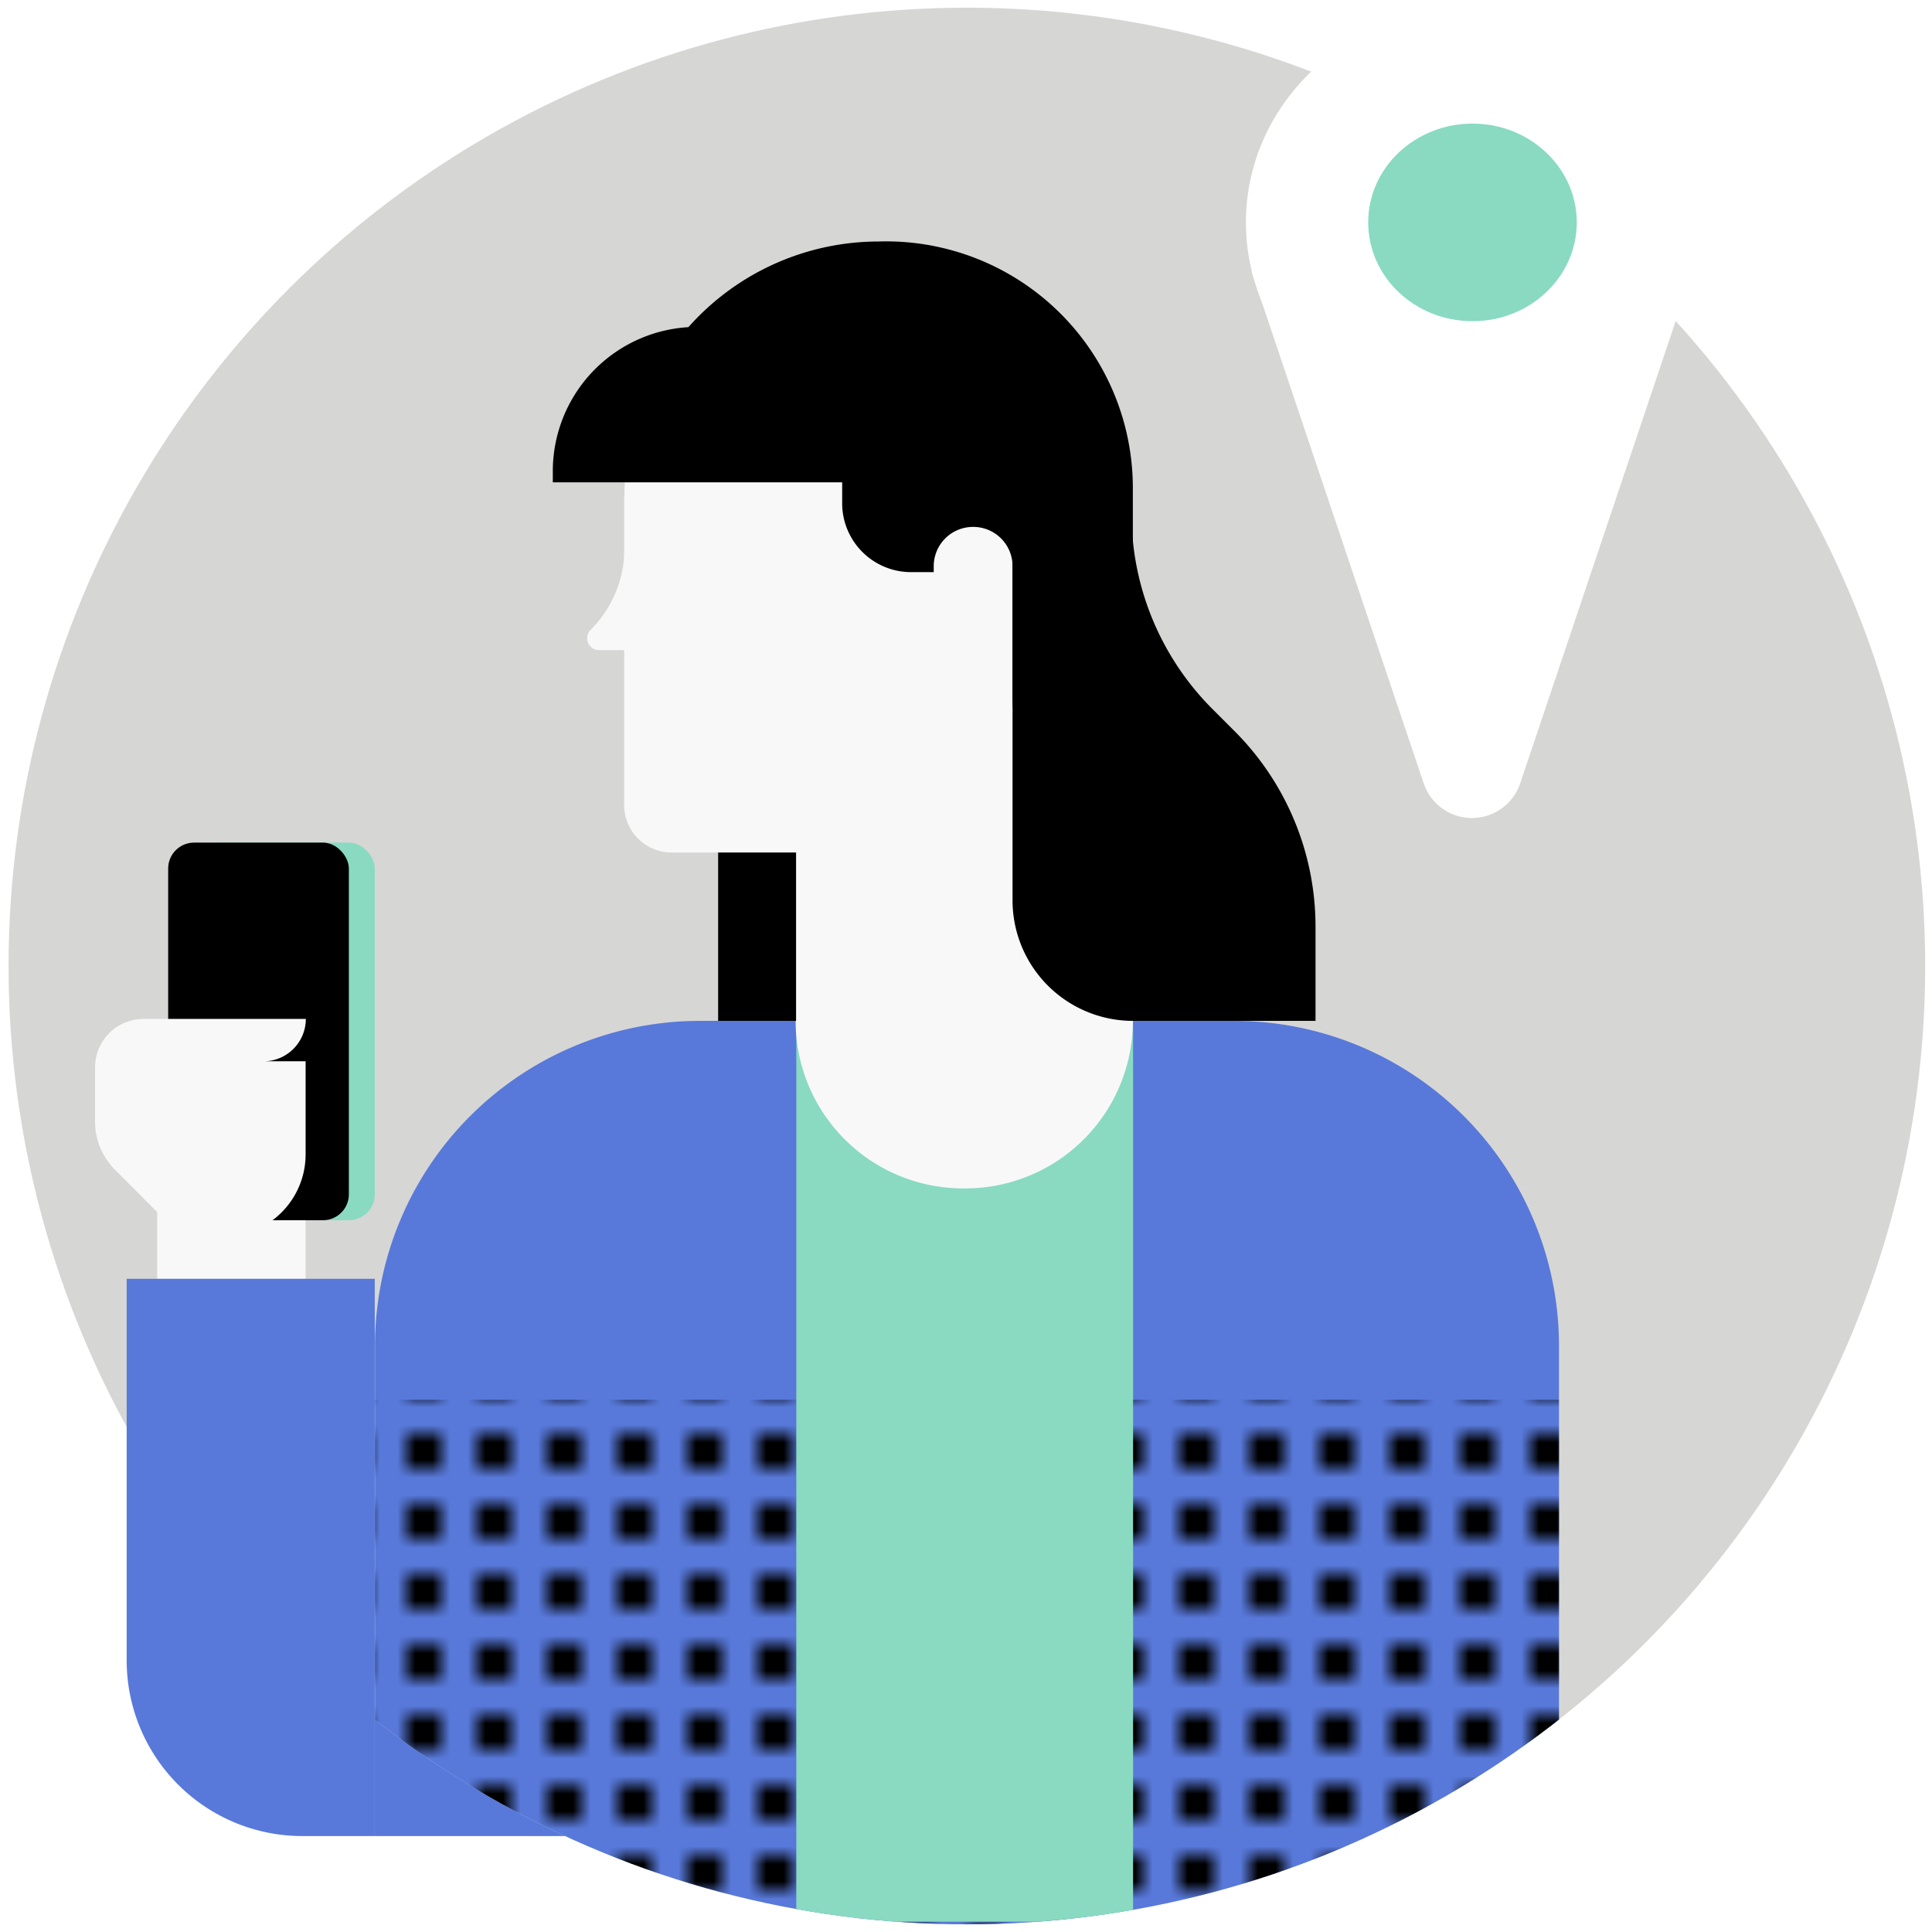 <svg data-name="Layer 1" xmlns="http://www.w3.org/2000/svg" viewBox="0 0 88 88" height="88" width="88" style="display: block; height: 100%; width: 100%;"><title>Decorative Illustration</title><desc>Decorative Illustration</desc>
    <defs>
        <clipPath id="a___1569785765">
            <circle cx="44.04" cy="44" r="43.65" fill="none"></circle>
        </clipPath>
        <pattern id="b___1569785765" data-name="2x2 - Black" width="4" height="4" patternTransform="matrix(.8 0 0 .8 5.7 4.5)" patternUnits="userSpaceOnUse" viewBox="0 0 4 4">
            <path fill="none" d="M0 0h4v4H0z"></path>
            <path d="M0 0h2v2H0z"></path>
        </pattern>
    </defs>
    <path d="M17.07 74.68h10.25v8.95H17.07z" style="fill: rgb(88, 121, 218);"></path>
    <g clip-path="url(#a___1569785765)">
        <path fill="#d6d6d5" d="M90.75 90.31H-1.6v-93.5h92.35z"></path>
        <path d="M71.01 87.65H17.08V61.3a14.8 14.8 0 0 1 14.8-14.8h24.33a14.8 14.8 0 0 1 14.8 14.8v26.35z" style="fill: rgb(88, 121, 218);"></path>
        <circle cx="40.02" cy="22.61" r="11.58" fill="#f8f8f9"></circle>
        <path d="M35.06 46.5h8.32v-4.3a12.59 12.59 0 0 0-3.69-8.9l-1-1A12.59 12.59 0 0 1 35 23.42h-2.29V46.5h2.35z"></path>
        <path fill="#f8f8f9" d="M51.6 46.5H36.26V28.61H51.6z"></path>
        <path fill="url(#b___1569785765)" d="M17.07 63.76h53.94v23.89H17.07z"></path>
        <path d="M40 38.83h-9.41a2.16 2.16 0 0 1-2.16-2.16V22.61H40v16.22z" fill="#f8f8f9"></path>
        <path d="M28.44 25v4.61h-1.16a.54.54 0 0 1-.38-.92A5.23 5.23 0 0 0 28.44 25z" fill="#f8f8f9"></path>
        <path d="M40 11a11.24 11.24 0 0 1 11.6 11.29v17.06l-4-4a5.07 5.07 0 0 1-1.48-3.58v-5.93a1.79 1.79 0 0 0-1.8-1.84 1.79 1.79 0 0 0-1.79 1.79v.27h-1A3.14 3.14 0 0 1 38.36 23v-1.5a2.28 2.28 0 0 0-2.28-2.28h-7.14A11.59 11.59 0 0 1 40 11z"></path>
        <path d="M39.77 21.97H25.18v-.48a6.57 6.57 0 0 1 6.56-6.6h8v7.08z"></path>
        <path d="M36.27 46.5h15.34v41.03H36.27z" style="fill: rgb(137, 218, 193);"></path>
        <path d="M43.97 54.13h-.1a7.63 7.63 0 0 1-7.63-7.63H51.6a7.63 7.63 0 0 1-7.63 7.63z" fill="#f8f8f9"></path>
        <path d="M51.6 46.5h8.32v-4.3a12.59 12.59 0 0 0-3.69-8.9l-1-1a12.59 12.59 0 0 1-3.69-8.9h-5.42V41a5.49 5.49 0 0 0 5.48 5.5z"></path>
    </g>
    <ellipse cx="67.07" cy="10.13" rx="10.32" ry="9.78" fill="#fff"></ellipse>
    <path d="M57 12.35l7.84 23.31a2.32 2.32 0 0 0 4.41 0l7.84-23.31H57z" fill="#fff"></path>
    <ellipse cx="67.07" cy="10.13" rx="4.75" ry="4.5" style="fill: rgb(137, 218, 193);"></ellipse>
    <path fill="#f8f8f9" d="M7.16 54.98h6.76v3.27H7.16z"></path>
    <path d="M5.77 58.25h11.3v25.38h-3.3a8 8 0 0 1-8-8V58.25z" style="fill: rgb(88, 121, 218);"></path>
    <rect x="8.84" y="38.38" width="8.23" height="17.2" rx="1.18" ry="1.18" style="fill: rgb(137, 218, 193);"></rect>
    <rect x="7.66" y="38.38" width="8.23" height="17.2" rx="1.18" ry="1.18"></rect>
    <path d="M13.92 52.59v-4.25H12a1.93 1.93 0 0 0 1.93-1.93H6.54a2.21 2.21 0 0 0-2.21 2.21v2.47a3.09 3.09 0 0 0 .9 2.18l1.87 1.88a4 4 0 0 0 2.83 1.17h.25a3.74 3.74 0 0 0 3.74-3.73z" fill="#f8f8f9"></path>
</svg>